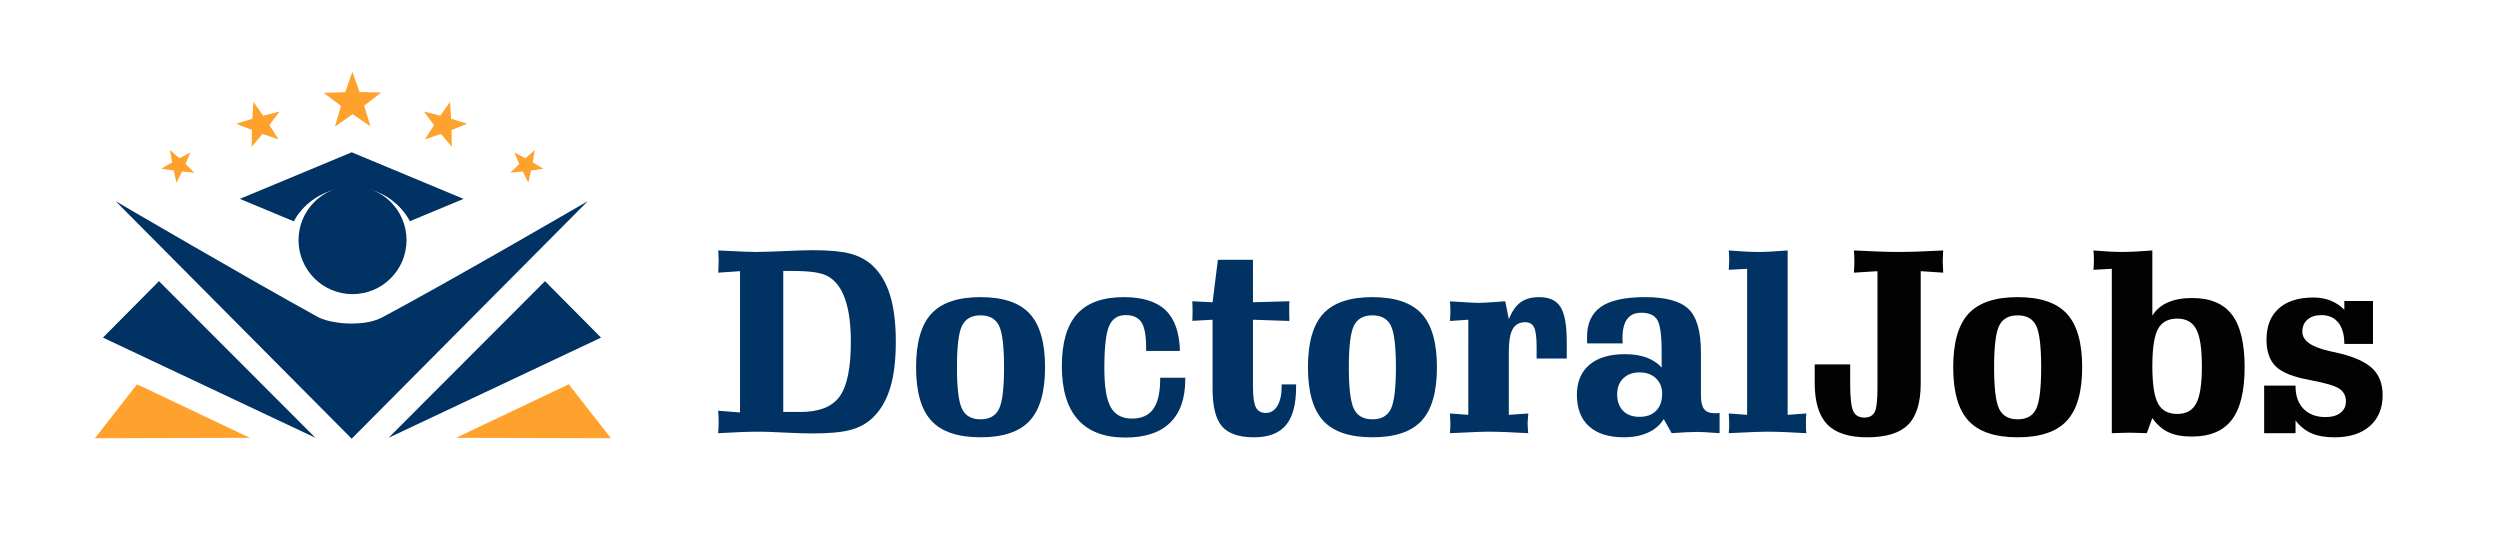 <?xml version="1.0" encoding="utf-8"?>
<!-- Generator: Adobe Illustrator 14.0.0, SVG Export Plug-In . SVG Version: 6.00 Build 43363)  -->
<!DOCTYPE svg PUBLIC "-//W3C//DTD SVG 1.1//EN" "http://www.w3.org/Graphics/SVG/1.1/DTD/svg11.dtd">
<svg version="1.1" xmlns="http://www.w3.org/2000/svg" xmlns:xlink="http://www.w3.org/1999/xlink" x="0px" y="0px"
	 width="653.333px" height="146px" viewBox="0 0 653.333 146" enable-background="new 0 0 653.333 146" xml:space="preserve">
<g id="DoctoralJobs">
	<g>
		<path fill="#003263" d="M187.68,71.257c0.021-0.174,0.043-0.424,0.064-0.75c0.043-1.13,0.065-1.925,0.065-2.381
			c0-0.326-0.022-0.989-0.065-1.99c-0.021-0.305-0.043-0.533-0.064-0.685c0.388,0.022,0.915,0.043,1.582,0.065
			c3.981,0.218,6.769,0.326,8.362,0.326c1.614,0,4.068-0.076,7.361-0.228c3.293-0.152,5.768-0.229,7.425-0.229
			c4.24,0,7.479,0.293,9.718,0.881c2.238,0.587,4.143,1.577,5.715,2.968c2.131,1.937,3.707,4.534,4.729,7.796
			c1.022,3.263,1.534,7.351,1.534,12.266c0,4.914-0.506,8.991-1.518,12.231s-2.572,5.839-4.681,7.796
			c-1.55,1.436-3.46,2.452-5.73,3.05c-2.271,0.599-5.548,0.897-9.831,0.897c-1.873,0-4.342-0.076-7.41-0.229
			c-3.067-0.152-5.182-0.229-6.344-0.229c-1.485,0-3.137,0.033-4.956,0.098c-1.819,0.065-3.805,0.163-5.957,0.294
			c0.043-0.479,0.075-0.94,0.097-1.387c0.021-0.445,0.033-0.939,0.033-1.483c0-0.565-0.011-1.082-0.033-1.55
			s-0.054-0.951-0.097-1.451l5.714,0.456V70.866L187.68,71.257z M204.694,70.801v36.859h4.423c4.95,0,8.394-1.359,10.331-4.078
			c1.938-2.718,2.906-7.479,2.906-14.286c0-4.479-0.484-8.144-1.453-10.993c-0.969-2.849-2.411-4.838-4.326-5.969
			c-0.883-0.544-2.088-0.936-3.616-1.175s-3.713-0.358-6.554-0.358H204.694z"/>
		<path fill="#003263" d="M273.106,95.982c0,6.415-1.334,11.069-4.003,13.961c-2.669,2.893-6.953,4.338-12.85,4.338
			c-5.919,0-10.208-1.445-12.866-4.338c-2.659-2.892-3.987-7.546-3.987-13.961c0-6.437,1.329-11.102,3.987-13.993
			c2.658-2.893,6.946-4.339,12.866-4.339c5.897,0,10.18,1.446,12.85,4.339C271.772,84.881,273.106,89.546,273.106,95.982z
			 M250.087,95.982c0,5.479,0.446,9.117,1.34,10.911c0.893,1.794,2.502,2.69,4.827,2.69c2.324,0,3.928-0.896,4.811-2.69
			c0.882-1.794,1.324-5.432,1.324-10.911c0-5.48-0.441-9.111-1.324-10.895c-0.883-1.783-2.486-2.675-4.811-2.675
			c-2.325,0-3.934,0.892-4.827,2.675C250.534,86.871,250.087,90.502,250.087,95.982z"/>
		<path fill="#003263" d="M308.362,91.709h-8.846v-0.945c0-3.11-0.409-5.29-1.227-6.54c-0.818-1.251-2.196-1.876-4.133-1.876
			c-2.045,0-3.481,0.946-4.31,2.838s-1.243,5.578-1.243,11.058c0,4.828,0.559,8.226,1.679,10.193
			c1.119,1.969,2.981,2.952,5.585,2.952c2.497,0,4.342-0.843,5.537-2.528c1.195-1.685,1.792-4.289,1.792-7.812v-0.326h6.554v0.391
			c0,5.002-1.324,8.791-3.971,11.368c-2.647,2.577-6.543,3.865-11.687,3.865c-5.488,0-9.626-1.57-12.414-4.713
			c-2.788-3.143-4.181-7.791-4.181-13.945c0-6.132,1.324-10.671,3.971-13.618c2.647-2.946,6.715-4.42,12.204-4.42
			c4.908,0,8.55,1.137,10.929,3.409C306.979,83.332,308.233,86.882,308.362,91.709z"/>
		<path fill="#003263" d="M318.274,67.897h9.169v11.091l9.524-0.262c-0.022,0.283-0.038,0.561-0.049,0.832
			c-0.011,0.272-0.016,0.669-0.016,1.19c0,0.414,0.005,0.887,0.016,1.419c0.011,0.533,0.026,1.104,0.049,1.713l-9.524-0.326v17.614
			c0,2.544,0.253,4.306,0.759,5.284c0.505,0.979,1.36,1.468,2.566,1.468c1.291,0,2.309-0.614,3.051-1.843
			c0.743-1.229,1.114-2.931,1.114-5.105v-0.521h3.777v0.783c0,4.479-0.888,7.774-2.664,9.883c-1.775,2.109-4.547,3.164-8.313,3.164
			c-3.938,0-6.731-0.951-8.378-2.854c-1.646-1.903-2.47-5.182-2.47-9.835V83.555l-5.294,0.293c0.021-0.391,0.038-0.787,0.048-1.19
			c0.011-0.402,0.016-0.886,0.016-1.451c0-0.413-0.005-0.82-0.016-1.224c-0.011-0.401-0.027-0.82-0.048-1.256l5.294,0.262
			L318.274,67.897z"/>
		<path fill="#003263" d="M375.517,95.982c0,6.415-1.335,11.069-4.004,13.961c-2.669,2.893-6.952,4.338-12.85,4.338
			c-5.919,0-10.207-1.445-12.865-4.338c-2.658-2.892-3.987-7.546-3.987-13.961c0-6.437,1.329-11.102,3.987-13.993
			c2.658-2.893,6.946-4.339,12.865-4.339c5.897,0,10.181,1.446,12.85,4.339C374.182,84.881,375.517,89.546,375.517,95.982z
			 M352.497,95.982c0,5.479,0.446,9.117,1.34,10.911c0.893,1.794,2.502,2.69,4.826,2.69c2.325,0,3.928-0.896,4.811-2.69
			s1.324-5.432,1.324-10.911c0-5.48-0.441-9.111-1.324-10.895s-2.485-2.675-4.811-2.675c-2.324,0-3.934,0.892-4.826,2.675
			C352.943,86.871,352.497,90.502,352.497,95.982z"/>
		<path fill="#003263" d="M409.447,93.699h-7.878v-2.936c0-2.588-0.221-4.327-0.661-5.22c-0.441-0.891-1.211-1.337-2.309-1.337
			c-1.528,0-2.626,0.604-3.293,1.811c-0.668,1.207-1.001,3.213-1.001,6.018v16.375l5.101-0.358c-0.021,0.305-0.06,0.75-0.112,1.337
			c-0.055,0.587-0.081,1.011-0.081,1.272c0,0.326,0.017,0.696,0.049,1.108c0.032,0.414,0.069,0.893,0.112,1.436
			c-2.195-0.131-4.17-0.229-5.924-0.294c-1.755-0.064-3.277-0.098-4.568-0.098c-1.206,0-3.563,0.087-7.07,0.261
			c-1.271,0.065-2.239,0.109-2.906,0.131c0.043-0.413,0.075-0.815,0.097-1.207s0.032-0.837,0.032-1.337
			c0-0.239-0.021-0.762-0.064-1.566c-0.043-0.456-0.064-0.804-0.064-1.043l4.811,0.358V83.555l-4.811,0.326
			c0.043-0.457,0.075-0.892,0.097-1.305s0.032-0.87,0.032-1.37c0-0.479-0.011-0.908-0.032-1.288
			c-0.021-0.381-0.054-0.767-0.097-1.158c0.603,0.021,1.421,0.065,2.454,0.13c2.518,0.175,4.186,0.262,5.004,0.262
			c0.947,0,2.701-0.099,5.263-0.294c0.753-0.043,1.334-0.087,1.743-0.131l0.937,4.697c0.817-2.044,1.84-3.517,3.067-4.42
			c1.227-0.901,2.852-1.354,4.875-1.354c2.625,0,4.481,0.859,5.569,2.577c1.086,1.718,1.63,4.784,1.63,9.198V93.699z"/>
		<path fill="#003263" d="M444.509,92.101v11.155c0,1.719,0.274,2.937,0.823,3.653c0.549,0.718,1.458,1.077,2.729,1.077
			c0.344,0,0.613-0.005,0.808-0.017c0.193-0.011,0.365-0.027,0.517-0.049v5.284c-1.809-0.131-3.127-0.217-3.955-0.261
			c-0.829-0.044-1.47-0.065-1.921-0.065c-0.754,0-1.658,0.027-2.712,0.081c-1.056,0.055-2.368,0.137-3.939,0.245l-2.066-3.686
			c-0.947,1.544-2.319,2.724-4.116,3.539s-3.912,1.223-6.344,1.223c-3.938,0-6.963-0.957-9.072-2.87s-3.164-4.653-3.164-8.22
			c0-3.393,1.092-6.013,3.277-7.861c2.184-1.849,5.278-2.772,9.281-2.772c2.131,0,3.993,0.288,5.586,0.864s2.927,1.451,4.003,2.626
			v-4.273c0-4.175-0.377-6.894-1.13-8.154c-0.754-1.262-2.142-1.893-4.165-1.893c-1.657,0-2.895,0.55-3.712,1.647
			c-0.818,1.099-1.228,2.778-1.228,5.04c0,0.13,0.011,0.348,0.032,0.652s0.032,0.533,0.032,0.685h-9.266
			c-0.021-0.195-0.038-0.407-0.048-0.636c-0.012-0.229-0.017-0.549-0.017-0.963c0-3.631,1.216-6.289,3.648-7.975
			c2.432-1.686,6.284-2.528,11.558-2.528c5.381,0,9.153,1.033,11.316,3.099C443.428,82.815,444.509,86.6,444.509,92.101z
			 M428.496,97.319c-1.787,0-3.213,0.518-4.278,1.55c-1.065,1.033-1.598,2.43-1.598,4.191c0,1.827,0.517,3.262,1.55,4.306
			c1.032,1.044,2.453,1.565,4.261,1.565c1.873,0,3.331-0.532,4.375-1.598s1.566-2.556,1.566-4.469c0-1.631-0.539-2.963-1.614-3.996
			C431.681,97.837,430.261,97.319,428.496,97.319z"/>
		<path fill="#003263" d="M451.773,70.507c0-0.217,0.021-0.555,0.064-1.011c0.043-0.826,0.064-1.359,0.064-1.599
			c0-0.478-0.011-0.908-0.032-1.289c-0.021-0.38-0.054-0.767-0.097-1.158c1.636,0.13,3.083,0.228,4.343,0.293
			c1.259,0.065,2.361,0.098,3.309,0.098c0.969,0,2.099-0.032,3.391-0.098c1.291-0.065,2.744-0.163,4.358-0.293v42.959l4.907-0.358
			c-0.064,0.369-0.103,0.745-0.113,1.125c-0.011,0.381-0.016,0.854-0.016,1.419c0,0.609,0.005,1.104,0.016,1.484
			s0.049,0.756,0.113,1.125c-2.195-0.131-4.154-0.229-5.876-0.294c-1.722-0.064-3.229-0.098-4.52-0.098
			c-1.228,0-3.616,0.087-7.168,0.261c-1.184,0.065-2.099,0.109-2.744,0.131c0.043-0.413,0.075-0.815,0.097-1.207
			s0.032-0.837,0.032-1.337c0-0.239-0.021-0.762-0.064-1.566c-0.043-0.456-0.064-0.804-0.064-1.043l4.811,0.358V70.246
			L451.773,70.507z"/>
		<path fill="#020202" d="M483.511,100.19c0,3.74,0.269,6.165,0.807,7.273c0.538,1.109,1.496,1.664,2.873,1.664
			c1.271,0,2.163-0.457,2.68-1.37s0.775-3.012,0.775-6.296V70.866l-6.167,0.391c0.043-0.521,0.075-1.016,0.098-1.483
			c0.021-0.468,0.032-0.974,0.032-1.518c0-0.565-0.012-1.065-0.032-1.5c-0.022-0.435-0.055-0.87-0.098-1.305
			c2.454,0.13,4.649,0.228,6.587,0.293c1.937,0.065,3.626,0.098,5.068,0.098c1.485,0,3.201-0.032,5.149-0.098
			s4.127-0.163,6.538-0.293c0,0.13-0.011,0.337-0.032,0.62c-0.064,1.066-0.097,1.794-0.097,2.185c0,0.436,0.032,1.229,0.097,2.382
			c0.021,0.282,0.032,0.489,0.032,0.619l-5.876-0.391v29.324c0,5.002-1.098,8.601-3.293,10.797s-5.769,3.294-10.719,3.294
			c-4.778,0-8.255-1.13-10.429-3.393c-2.174-2.261-3.261-5.871-3.261-10.829v-4.827h9.267V100.19z"/>
		<path fill="#020202" d="M544.143,95.982c0,6.415-1.335,11.069-4.004,13.961c-2.669,2.893-6.952,4.338-12.85,4.338
			c-5.919,0-10.207-1.445-12.865-4.338c-2.658-2.892-3.987-7.546-3.987-13.961c0-6.437,1.329-11.102,3.987-13.993
			c2.658-2.893,6.946-4.339,12.865-4.339c5.897,0,10.181,1.446,12.85,4.339C542.808,84.881,544.143,89.546,544.143,95.982z
			 M521.123,95.982c0,5.479,0.446,9.117,1.34,10.911c0.893,1.794,2.502,2.69,4.826,2.69c2.325,0,3.928-0.896,4.811-2.69
			s1.324-5.432,1.324-10.911c0-5.48-0.441-9.111-1.324-10.895s-2.485-2.675-4.811-2.675c-2.324,0-3.934,0.892-4.826,2.675
			C521.569,86.871,521.123,90.502,521.123,95.982z"/>
		<path fill="#020202" d="M547.079,70.507c0.043-0.413,0.075-0.815,0.098-1.207c0.021-0.392,0.032-0.826,0.032-1.305
			c0-0.5-0.012-0.951-0.032-1.354c-0.022-0.402-0.055-0.799-0.098-1.19c1.528,0.13,2.906,0.228,4.133,0.293s2.313,0.098,3.261,0.098
			c1.076,0,2.281-0.032,3.616-0.098c1.334-0.065,2.798-0.163,4.391-0.293v17.027c0.947-1.522,2.292-2.67,4.036-3.441
			c1.743-0.771,3.853-1.158,6.327-1.158c4.757,0,8.238,1.451,10.444,4.354s3.31,7.486,3.31,13.749c0,6.22-1.114,10.792-3.342,13.716
			c-2.228,2.926-5.72,4.388-10.477,4.388c-2.453,0-4.482-0.375-6.086-1.126c-1.604-0.75-3.008-1.983-4.213-3.702l-1.453,3.947
			c-0.646-0.021-1.469-0.049-2.47-0.082c-1.001-0.032-1.642-0.049-1.921-0.049c-0.28,0-0.969,0.017-2.066,0.049
			c-1.098,0.033-1.991,0.061-2.68,0.082V70.246L547.079,70.507z M575.426,95.688c0-4.566-0.489-7.779-1.469-9.639
			s-2.631-2.789-4.956-2.789c-2.368,0-4.047,0.897-5.036,2.691c-0.99,1.794-1.485,5.039-1.485,9.736c0,4.72,0.495,7.981,1.485,9.786
			c0.989,1.805,2.668,2.707,5.036,2.707c2.325,0,3.977-0.924,4.956-2.772C574.937,103.562,575.426,100.32,575.426,95.688z"/>
		<path fill="#020202" d="M591.697,113.205v-12.428h8.201v0.131c0,2.522,0.699,4.501,2.099,5.937
			c1.398,1.435,3.325,2.152,5.778,2.152c1.614,0,2.9-0.369,3.858-1.108c0.957-0.739,1.437-1.729,1.437-2.969
			c0-1.436-0.57-2.544-1.711-3.327s-3.724-1.544-7.748-2.283c-4.284-0.783-7.238-1.962-8.862-3.539
			c-1.626-1.576-2.438-3.92-2.438-7.029c0-3.501,1.065-6.209,3.196-8.122c2.13-1.914,5.154-2.871,9.071-2.871
			c1.636,0,3.127,0.267,4.472,0.8s2.545,1.332,3.6,2.397v-2.283h7.49v11.221h-7.49c0-2.393-0.521-4.246-1.565-5.562
			s-2.523-1.974-4.439-1.974c-1.528,0-2.739,0.392-3.632,1.174c-0.894,0.783-1.34,1.838-1.34,3.164c0,2.327,2.367,4.013,7.103,5.057
			c1.27,0.282,2.26,0.511,2.971,0.685c3.896,0.979,6.688,2.311,8.378,3.996c1.689,1.686,2.534,3.963,2.534,6.833
			c0,3.437-1.114,6.133-3.342,8.09s-5.311,2.936-9.249,2.936c-2.39,0-4.386-0.348-5.989-1.044c-1.604-0.695-2.997-1.815-4.181-3.359
			v3.327H591.697z"/>
	</g>
</g>
<g id="Shape_3_1_" enable-background="new    ">
	<g id="Shape_3">
		<g>
			<circle fill-rule="evenodd" clip-rule="evenodd" fill="#003263" cx="92.127" cy="62.754" r="14.111"/>
		</g>
	</g>
</g>
<g id="Shape_2_1_" enable-background="new    ">
	<g id="Shape_2">
		<g>
			<path fill-rule="evenodd" clip-rule="evenodd" fill="#003263" d="M91.911,39.8L62.682,51.972l14.109,5.876
				c0,0,3.972-8.65,15.153-8.854c10.857-0.199,15.185,8.813,15.185,8.813l14.011-5.835L91.911,39.8z"/>
		</g>
	</g>
</g>
<g id="Shape_4_1_" enable-background="new    ">
	<g id="Shape_4">
		<g>
			<path fill-rule="evenodd" clip-rule="evenodd" fill="#003263" d="M99.839,82.964c-2.847,1.514-6.442,1.564-7.929,1.593
				c-1.5,0.028-6.116-0.22-8.971-1.79c-18.98-10.441-52.727-30.198-52.727-30.198l61.695,62.08l61.696-62.08
				C153.603,52.568,117.342,73.657,99.839,82.964z"/>
		</g>
	</g>
</g>
<g id="Shape_5_1_" enable-background="new    ">
	<g id="Shape_5">
		<g>
			<polygon fill-rule="evenodd" clip-rule="evenodd" fill="#003263" points="41.542,73.477 26.902,88.23 82.421,114.41 			"/>
		</g>
	</g>
</g>
<g id="Shape_5_copy_1_" enable-background="new    ">
	<g id="Shape_5_copy">
		<g>
			<polygon fill-rule="evenodd" clip-rule="evenodd" fill="#FFA12D" points="35.813,100.426 24.805,114.525 65.291,114.42 			"/>
		</g>
	</g>
</g>
<g id="Shape_5_copy_2_1_" enable-background="new    ">
	<g id="Shape_5_copy_2">
		<g>
			<polygon fill-rule="evenodd" clip-rule="evenodd" fill="#003263" points="142.429,73.477 101.549,114.41 157.069,88.23 			"/>
		</g>
	</g>
</g>
<g id="Shape_5_copy_3_1_" enable-background="new    ">
	<g id="Shape_5_copy_3">
		<g>
			<polygon fill-rule="evenodd" clip-rule="evenodd" fill="#FFA12D" points="148.638,100.426 119.16,114.42 159.646,114.525 			"/>
		</g>
	</g>
</g>
<g id="Shape_1_1_" enable-background="new    ">
	<g id="Shape_1">
		<g>
			<polygon fill-rule="evenodd" clip-rule="evenodd" fill="#FFA12D" points="99.621,24.167 93.991,24.063 92.077,18.766 
				90.237,24.089 84.609,24.272 89.103,27.666 87.538,33.076 92.155,29.851 96.816,33.011 95.175,27.624 			"/>
		</g>
	</g>
</g>
<g id="Shape_1_copy_1_" enable-background="new    ">
	<g id="Shape_1_copy">
		<g>
			<polygon fill-rule="evenodd" clip-rule="evenodd" fill="#FFA12D" points="73.059,29.151 68.781,30.238 66.237,26.631 
				65.949,31.035 61.732,32.339 65.832,33.975 65.77,38.388 68.592,34.994 72.77,36.417 70.414,32.685 			"/>
		</g>
	</g>
</g>
<g id="Shape_1_copy_3_1_" enable-background="new    ">
	<g id="Shape_1_copy_3">
		<g>
			<polygon fill-rule="evenodd" clip-rule="evenodd" fill="#FFA12D" points="48.473,42.843 49.767,39.843 46.875,41.364 
				44.421,39.206 44.974,42.427 42.163,44.093 45.397,44.563 46.114,47.751 47.56,44.82 50.813,45.124 			"/>
		</g>
	</g>
</g>
<g id="Shape_1_copy_4_1_" enable-background="new    ">
	<g id="Shape_1_copy_4">
		<g>
			<polygon fill-rule="evenodd" clip-rule="evenodd" fill="#FFA12D" points="139.206,42.427 139.759,39.206 137.305,41.364 
				134.413,39.843 135.707,42.843 133.367,45.124 136.62,44.82 138.066,47.751 138.783,44.563 142.017,44.093 			"/>
		</g>
	</g>
</g>
<g id="Shape_1_copy_2_1_" enable-background="new    ">
	<g id="Shape_1_copy_2">
		<g>
			<polygon fill-rule="evenodd" clip-rule="evenodd" fill="#FFA12D" points="122.102,32.339 117.885,31.035 117.597,26.631 
				115.054,30.238 110.776,29.151 113.42,32.685 111.065,36.417 115.243,34.994 118.064,38.388 118.002,33.975 			"/>
		</g>
	</g>
</g>
</svg>
